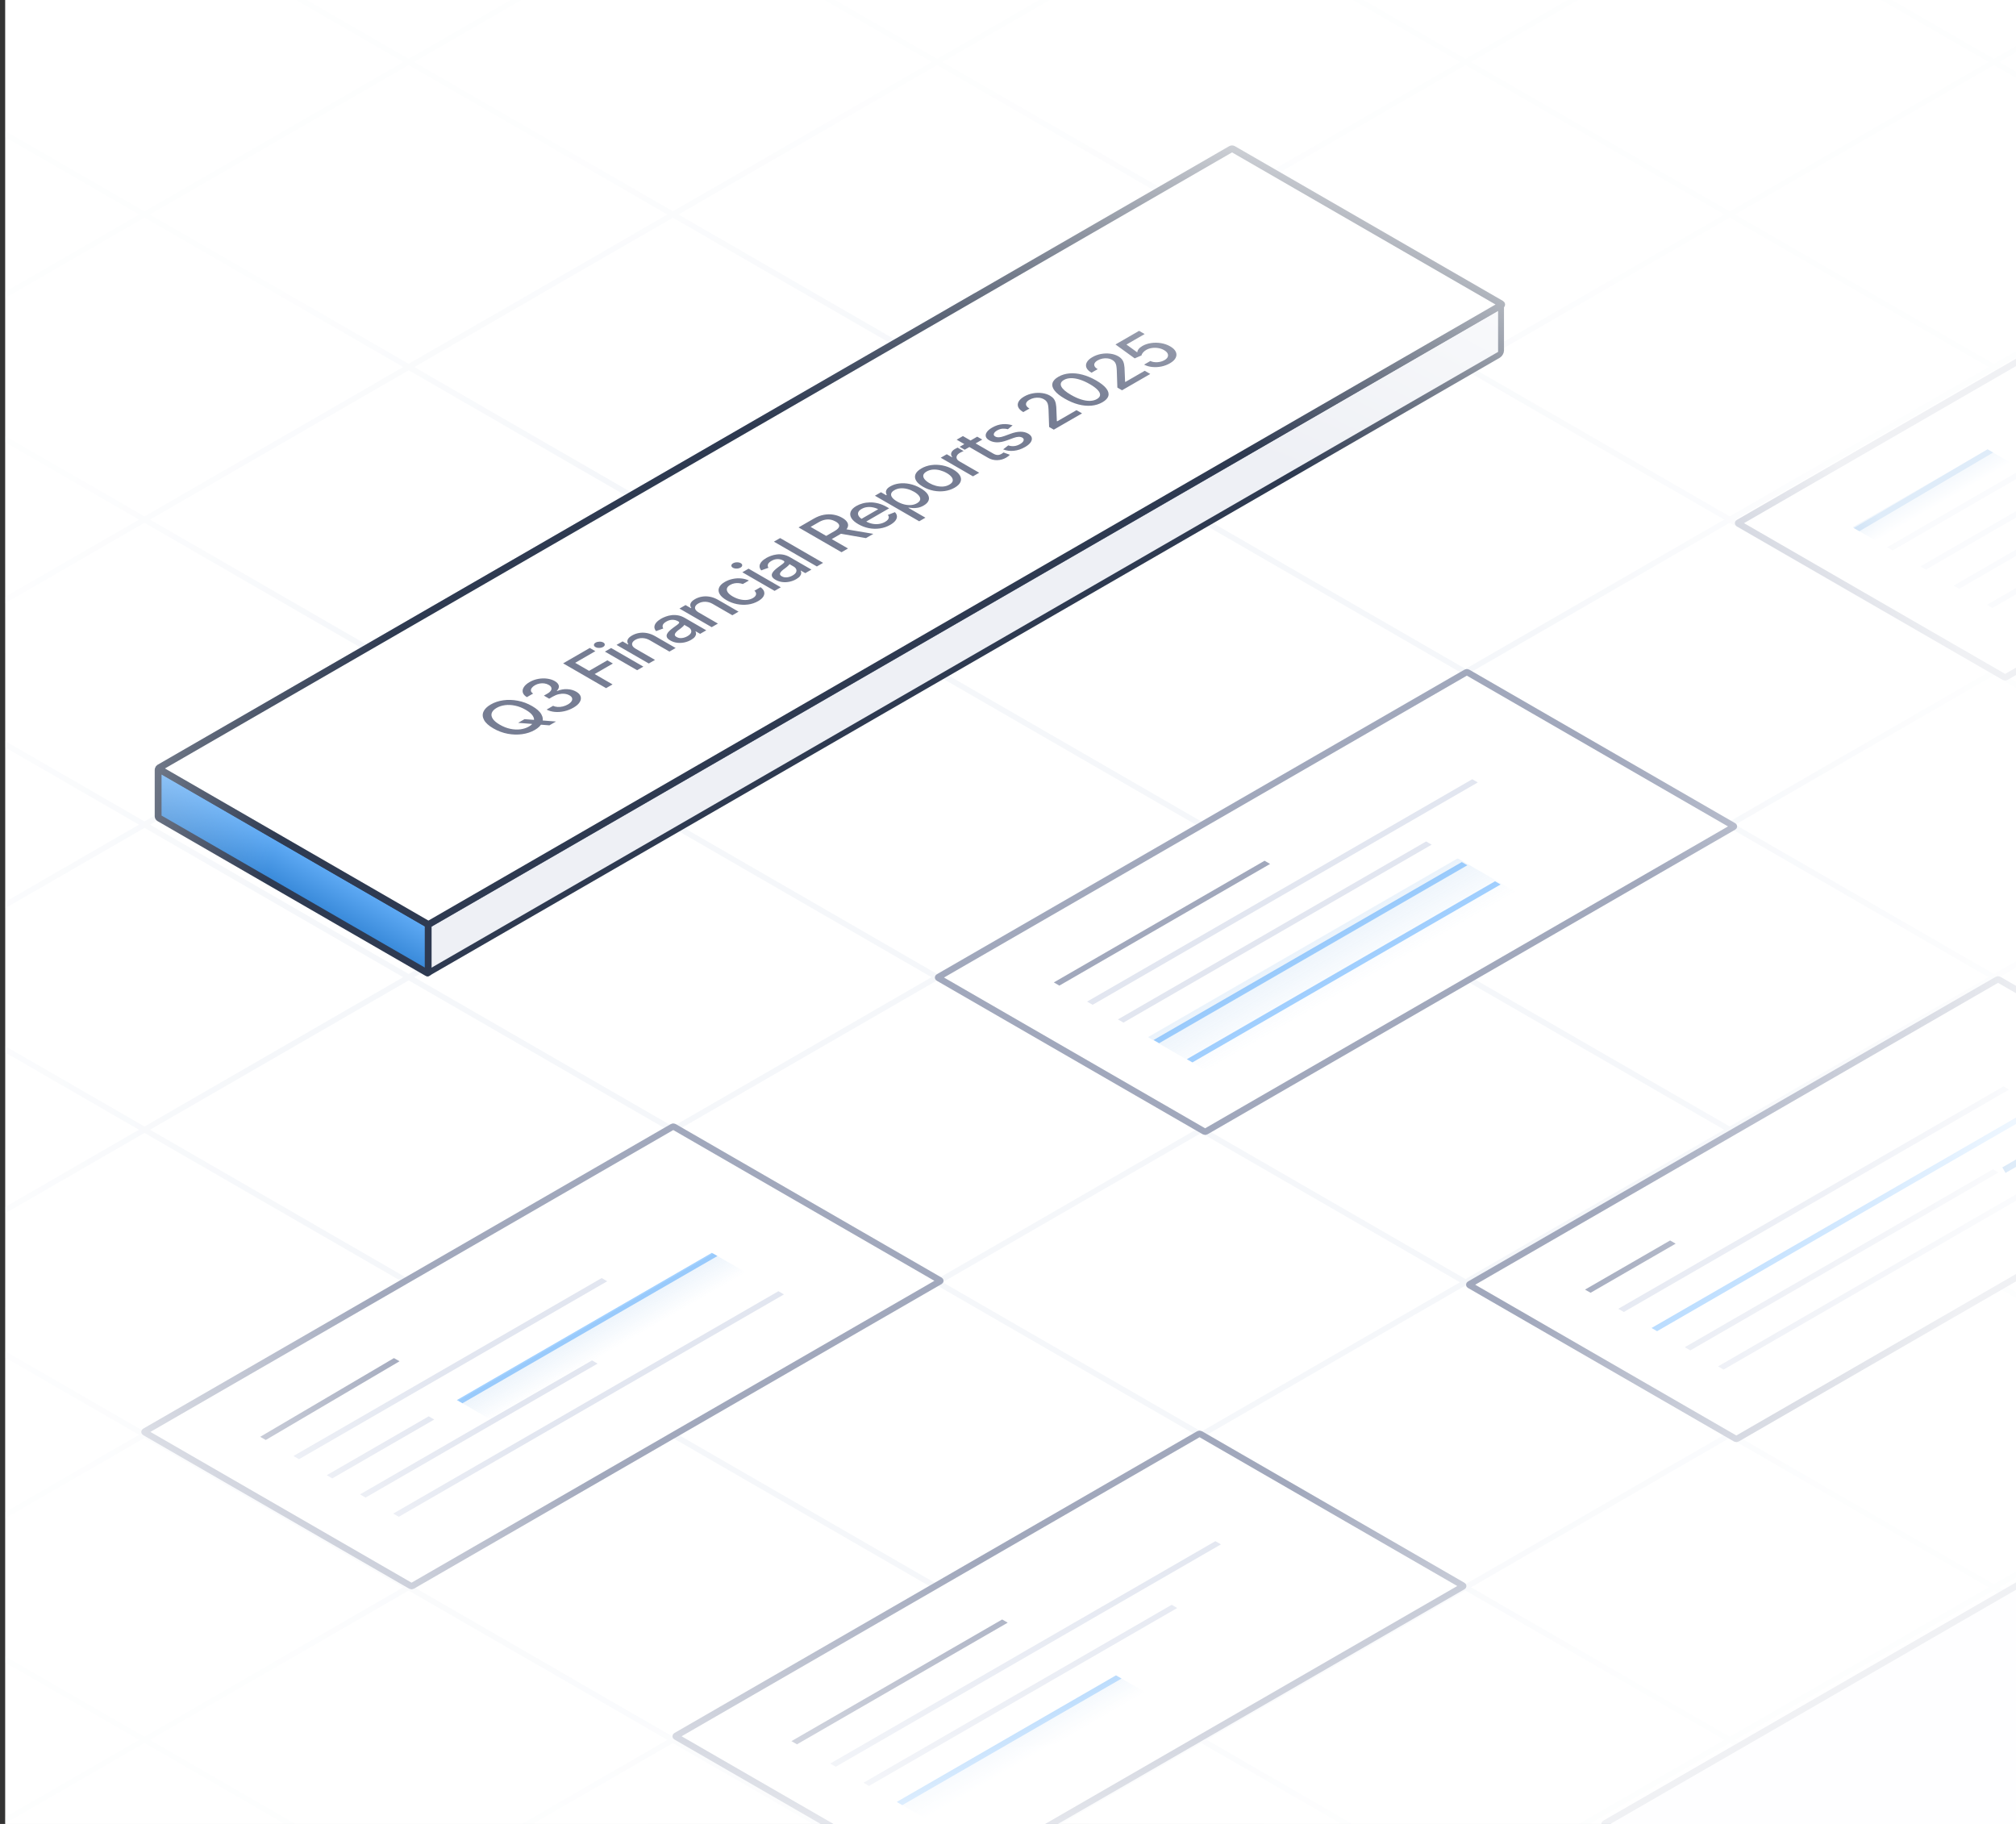 <svg width="315" height="285" viewBox="0 0 315 285" fill="none" xmlns="http://www.w3.org/2000/svg">
<rect x="0" y="0" width="315" height="285" fill="#333333" stroke="none"/>
<g clip-path="url(#clip0_15685_17784)">
<rect width="333" height="285" transform="translate(0.834)" fill="white"/>
<g opacity="0.4">
<line y1="-0.5" x2="1048.71" y2="-0.5" transform="matrix(0.866 0.5 -0.866 0.5 -720.498 129.357)" stroke="#E6EBF3"/>
<line y1="-0.5" x2="1048.71" y2="-0.5" transform="matrix(0.866 -0.5 0.866 0.5 187.713 653.713)" stroke="#E6EBF3"/>
<line y1="-0.5" x2="1048.71" y2="-0.5" transform="matrix(0.866 0.5 -0.866 0.5 -390.238 -61.317)" stroke="#E6EBF3"/>
<line y1="-0.5" x2="1048.71" y2="-0.5" transform="matrix(0.866 -0.5 0.866 0.5 -142.545 463.039)" stroke="#E6EBF3"/>
<line y1="-0.5" x2="1048.71" y2="-0.5" transform="matrix(0.866 0.5 -0.866 0.5 -555.369 34.02)" stroke="#E6EBF3"/>
<line y1="-0.5" x2="1048.71" y2="-0.5" transform="matrix(0.866 -0.5 0.866 0.5 22.586 558.376)" stroke="#E6EBF3"/>
<line y1="-0.5" x2="1048.71" y2="-0.5" transform="matrix(0.866 0.5 -0.866 0.5 -225.107 -156.657)" stroke="#E6EBF3"/>
<line y1="-0.5" x2="1048.71" y2="-0.5" transform="matrix(0.866 -0.5 0.866 0.5 -307.674 367.702)" stroke="#E6EBF3"/>
<line y1="-0.5" x2="1048.71" y2="-0.5" transform="matrix(0.866 0.5 -0.866 0.5 63.867 -323.497)" stroke="#E6EBF3"/>
<line y1="-0.5" x2="1048.71" y2="-0.5" transform="matrix(0.866 -0.5 0.866 0.5 -596.65 200.861)" stroke="#E6EBF3"/>
<line y1="-0.5" x2="1048.71" y2="-0.5" transform="matrix(0.866 0.5 -0.866 0.5 -637.934 81.689)" stroke="#E6EBF3"/>
<line y1="-0.5" x2="1048.71" y2="-0.5" transform="matrix(0.866 -0.5 0.866 0.5 105.15 606.045)" stroke="#E6EBF3"/>
<line y1="-0.5" x2="1048.71" y2="-0.5" transform="matrix(0.866 0.5 -0.866 0.5 -307.674 -108.986)" stroke="#E6EBF3"/>
<line y1="-0.5" x2="1048.71" y2="-0.5" transform="matrix(0.866 -0.5 0.866 0.5 -225.109 415.371)" stroke="#E6EBF3"/>
<line y1="-0.5" x2="1048.71" y2="-0.5" transform="matrix(0.866 0.5 -0.866 0.5 -18.697 -275.829)" stroke="#E6EBF3"/>
<line y1="-0.5" x2="1048.71" y2="-0.5" transform="matrix(0.866 -0.5 0.866 0.5 -514.086 248.529)" stroke="#E6EBF3"/>
<line y1="-0.5" x2="1048.71" y2="-0.5" transform="matrix(0.866 0.5 -0.866 0.5 -472.805 -13.648)" stroke="#E6EBF3"/>
<line y1="-0.5" x2="1048.71" y2="-0.5" transform="matrix(0.866 -0.5 0.866 0.5 -59.978 510.708)" stroke="#E6EBF3"/>
<line y1="-0.5" x2="1048.71" y2="-0.5" transform="matrix(0.866 0.5 -0.866 0.5 -142.543 -204.325)" stroke="#E6EBF3"/>
<line y1="-0.5" x2="1048.71" y2="-0.5" transform="matrix(0.866 -0.5 0.866 0.5 -390.238 320.033)" stroke="#E6EBF3"/>
<line y1="-0.5" x2="1048.71" y2="-0.5" transform="matrix(0.866 0.5 -0.866 0.5 146.432 -371.167)" stroke="#E6EBF3"/>
<line y1="-0.5" x2="1048.71" y2="-0.5" transform="matrix(0.866 -0.5 0.866 0.5 -679.217 153.192)" stroke="#E6EBF3"/>
<line y1="-0.5" x2="1048.71" y2="-0.5" transform="matrix(0.866 0.5 -0.866 0.5 -679.217 105.523)" stroke="#E6EBF3"/>
<line y1="-0.5" x2="1048.71" y2="-0.5" transform="matrix(0.866 -0.5 0.866 0.5 146.434 629.88)" stroke="#E6EBF3"/>
<line y1="-0.5" x2="1048.71" y2="-0.5" transform="matrix(0.866 0.5 -0.866 0.5 -348.955 -85.152)" stroke="#E6EBF3"/>
<line y1="-0.5" x2="1048.71" y2="-0.5" transform="matrix(0.866 -0.5 0.866 0.5 -183.826 439.205)" stroke="#E6EBF3"/>
<line y1="-0.5" x2="1048.71" y2="-0.5" transform="matrix(0.866 0.5 -0.866 0.5 -59.978 -251.994)" stroke="#E6EBF3"/>
<line y1="-0.5" x2="1048.71" y2="-0.5" transform="matrix(0.866 -0.5 0.866 0.5 -472.805 272.364)" stroke="#E6EBF3"/>
<line y1="-0.5" x2="1048.71" y2="-0.5" transform="matrix(0.866 0.5 -0.866 0.5 -514.086 10.185)" stroke="#E6EBF3"/>
<line y1="-0.5" x2="1048.71" y2="-0.5" transform="matrix(0.866 -0.5 0.866 0.5 -18.697 534.542)" stroke="#E6EBF3"/>
<line y1="-0.5" x2="1048.71" y2="-0.5" transform="matrix(0.866 0.5 -0.866 0.5 -183.826 -180.491)" stroke="#E6EBF3"/>
<line y1="-0.5" x2="1048.71" y2="-0.5" transform="matrix(0.866 -0.5 0.866 0.5 -348.955 343.867)" stroke="#E6EBF3"/>
<line y1="-0.5" x2="1048.71" y2="-0.5" transform="matrix(0.866 0.5 -0.866 0.5 105.15 -347.332)" stroke="#E6EBF3"/>
<line y1="-0.5" x2="1048.71" y2="-0.5" transform="matrix(0.866 -0.5 0.866 0.5 -637.934 177.026)" stroke="#E6EBF3"/>
<line y1="-0.5" x2="1048.71" y2="-0.5" transform="matrix(0.866 0.5 -0.866 0.5 -596.65 57.855)" stroke="#E6EBF3"/>
<line y1="-0.5" x2="1048.71" y2="-0.5" transform="matrix(0.866 -0.5 0.866 0.5 63.867 582.211)" stroke="#E6EBF3"/>
<line y1="-0.5" x2="1048.71" y2="-0.5" transform="matrix(0.866 0.5 -0.866 0.5 -266.391 -132.822)" stroke="#E6EBF3"/>
<line y1="-0.5" x2="1048.71" y2="-0.5" transform="matrix(0.866 -0.5 0.866 0.5 -266.391 391.536)" stroke="#E6EBF3"/>
<line y1="-0.5" x2="1048.71" y2="-0.5" transform="matrix(0.866 0.5 -0.866 0.5 22.586 -299.663)" stroke="#E6EBF3"/>
<line y1="-0.5" x2="1048.71" y2="-0.5" transform="matrix(0.866 -0.5 0.866 0.5 -555.369 224.695)" stroke="#E6EBF3"/>
<line y1="-0.5" x2="1048.71" y2="-0.5" transform="matrix(0.866 0.5 -0.866 0.5 -431.521 -37.483)" stroke="#E6EBF3"/>
<line y1="-0.5" x2="1048.71" y2="-0.5" transform="matrix(0.866 -0.5 0.866 0.5 -101.262 486.874)" stroke="#E6EBF3"/>
<line y1="-0.5" x2="1048.71" y2="-0.5" transform="matrix(0.866 0.5 -0.866 0.5 -101.26 -228.16)" stroke="#E6EBF3"/>
<line y1="-0.5" x2="1048.71" y2="-0.5" transform="matrix(0.866 -0.5 0.866 0.5 -431.521 296.198)" stroke="#E6EBF3"/>
<line y1="-0.5" x2="1048.71" y2="-0.5" transform="matrix(0.866 0.5 -0.866 0.5 187.717 -395.001)" stroke="#E6EBF3"/>
<line y1="-0.5" x2="1048.71" y2="-0.5" transform="matrix(0.866 -0.5 0.866 0.5 -720.498 129.357)" stroke="#E6EBF3"/>
</g>
<path d="M60.485 108.629C59.94 108.314 59.94 107.803 60.485 107.489L187.306 34.269C187.851 33.954 188.735 33.954 189.28 34.269L227.386 56.269C227.931 56.584 227.931 57.094 227.386 57.409L100.566 130.629C100.02 130.944 99.136 130.944 98.591 130.629L60.485 108.629Z" fill="#2E3A51"/>
<path d="M22.625 223.817C22.556 223.777 22.556 223.713 22.625 223.673L105.072 176.072C105.141 176.032 105.253 176.032 105.322 176.072L146.875 200.063C146.944 200.103 146.944 200.167 146.875 200.207L64.428 247.808C64.359 247.848 64.247 247.848 64.178 247.808L22.625 223.817Z" fill="white"/>
<path d="M22.625 223.817C22.556 223.777 22.556 223.713 22.625 223.673L105.072 176.072C105.141 176.032 105.253 176.032 105.322 176.072L146.875 200.063C146.944 200.103 146.944 200.167 146.875 200.207L64.428 247.808C64.359 247.848 64.247 247.848 64.178 247.808L22.625 223.817Z" stroke="#A1A8BC"/>
<line y1="-0.5" x2="24.359" y2="-0.5" transform="matrix(0.858 -0.505 0.874 0.495 41.527 225.008)" stroke="#A1A8BC"/>
<line y1="-0.5" x2="55.606" y2="-0.5" transform="matrix(0.866 -0.5 0.866 0.5 46.723 228.008)" stroke="#E2E6F0"/>
<line y1="-0.5" x2="41.868" y2="-0.5" transform="matrix(0.866 -0.5 0.866 0.5 57.115 234.008)" stroke="#E2E6F0"/>
<line y1="-0.5" x2="69.493" y2="-0.5" transform="matrix(0.866 -0.5 0.866 0.5 62.312 237.008)" stroke="#E2E6F0"/>
<line y1="-0.5" x2="18.393" y2="-0.5" transform="matrix(0.866 -0.5 0.866 0.5 51.92 231.008)" stroke="#E2E6F0"/>
<line y1="-0.5" x2="46.018" y2="-0.5" transform="matrix(0.866 -0.5 0.866 0.5 72.25 219.27)" stroke="#A3D1FF"/>
<path opacity="0.1" d="M71.727 218.967C71.658 218.927 71.658 218.862 71.727 218.822L111.329 195.958C111.398 195.918 111.51 195.918 111.579 195.958L116.466 198.779C116.535 198.819 116.535 198.884 116.466 198.924L76.864 221.788C76.795 221.828 76.683 221.828 76.614 221.788L71.727 218.967Z" fill="url(#paint0_linear_15685_17784)"/>
<path d="M105.625 271.376C105.556 271.336 105.556 271.271 105.625 271.231L187.307 224.072C187.376 224.032 187.488 224.032 187.557 224.072L228.575 247.754C228.644 247.794 228.644 247.858 228.575 247.898L146.893 295.057C146.824 295.097 146.712 295.097 146.643 295.057L105.625 271.376Z" fill="white"/>
<path d="M105.625 271.376C105.556 271.336 105.556 271.271 105.625 271.231L187.307 224.072C187.376 224.032 187.488 224.032 187.557 224.072L228.575 247.754C228.644 247.794 228.644 247.858 228.575 247.898L146.893 295.057C146.824 295.097 146.712 295.097 146.643 295.057L105.625 271.376Z" stroke="#A1A8BC"/>
<line y1="-0.5" x2="38.022" y2="-0.5" transform="matrix(0.866 -0.5 0.866 0.5 124.527 272.565)" stroke="#A1A8BC"/>
<line y1="-0.5" x2="55.606" y2="-0.5" transform="matrix(0.866 -0.5 -0.866 -0.5 134.92 278.565)" stroke="#E2E6F0"/>
<line y1="-0.5" x2="69.493" y2="-0.5" transform="matrix(0.866 -0.5 -0.866 -0.5 129.723 275.565)" stroke="#E2E6F0"/>
<line y1="-0.5" x2="39.56" y2="-0.5" transform="matrix(0.866 -0.5 -0.866 -0.5 140.115 281.565)" stroke="#A3D1FF"/>
<path opacity="0.1" d="M140.24 281.638C140.171 281.598 140.171 281.533 140.24 281.493L174.251 261.857C174.32 261.817 174.432 261.817 174.501 261.857L178.811 264.346C178.88 264.386 178.88 264.451 178.811 264.491L144.801 284.126C144.732 284.166 144.62 284.166 144.551 284.126L140.24 281.638Z" fill="url(#paint1_linear_15685_17784)"/>
<path d="M250.76 285.072C250.691 285.032 250.691 284.968 250.76 284.928L333.21 237.325C333.279 237.285 333.391 237.285 333.461 237.325L375.012 261.315C375.081 261.355 375.081 261.419 375.012 261.459L292.562 309.062C292.493 309.102 292.381 309.102 292.311 309.062L250.76 285.072Z" fill="#FAFBFF" stroke="#A1A8BC"/>
<path d="M229.625 200.817C229.556 200.777 229.556 200.713 229.625 200.673L312.072 153.072C312.141 153.032 312.253 153.032 312.322 153.072L353.875 177.063C353.944 177.103 353.944 177.167 353.875 177.207L271.428 224.808C271.359 224.848 271.247 224.848 271.178 224.808L229.625 200.817Z" fill="white"/>
<path d="M229.625 200.817C229.556 200.777 229.556 200.713 229.625 200.673L312.072 153.072C312.141 153.032 312.253 153.032 312.322 153.072L353.875 177.063C353.944 177.103 353.944 177.167 353.875 177.207L271.428 224.808C271.359 224.848 271.247 224.848 271.178 224.808L229.625 200.817Z" stroke="#A1A8BC"/>
<line y1="-0.5" x2="15.352" y2="-0.5" transform="matrix(0.866 -0.5 0.866 0.5 248.527 202.007)" stroke="#A1A8BC"/>
<line y1="-0.5" x2="69.493" y2="-0.5" transform="matrix(0.866 -0.5 0.866 0.5 253.725 205.007)" stroke="#E2E6F0"/>
<line y1="-0.5" x2="55.606" y2="-0.5" transform="matrix(0.866 -0.5 0.866 0.5 264.117 211.007)" stroke="#E2E6F0"/>
<line y1="-0.5" x2="69.493" y2="-0.5" transform="matrix(0.866 -0.5 0.866 0.5 269.312 214.007)" stroke="#E2E6F0"/>
<line y1="-0.5" x2="69.493" y2="-0.5" transform="matrix(0.866 -0.5 0.866 0.5 258.92 208.007)" stroke="#A3D1FF"/>
<path d="M313.113 182.845L390.232 138.319L357.133 119.21L425.051 79.997L470.612 106.301L511.23 82.85" stroke="#3788D8"/>
<path d="M146.625 152.817C146.556 152.777 146.556 152.713 146.625 152.673L229.072 105.072C229.141 105.032 229.253 105.032 229.322 105.072L270.875 129.063C270.944 129.103 270.944 129.167 270.875 129.207L188.428 176.808C188.359 176.848 188.247 176.848 188.178 176.808L146.625 152.817Z" fill="white"/>
<path d="M146.625 152.817C146.556 152.777 146.556 152.713 146.625 152.673L229.072 105.072C229.141 105.032 229.253 105.032 229.322 105.072L270.875 129.063C270.944 129.103 270.944 129.167 270.875 129.207L188.428 176.808C188.359 176.848 188.247 176.848 188.178 176.808L146.625 152.817Z" stroke="#A1A8BC"/>
<line y1="-0.5" x2="38.022" y2="-0.5" transform="matrix(0.866 -0.5 0.866 0.5 165.527 154.007)" stroke="#A1A8BC"/>
<line y1="-0.5" x2="69.493" y2="-0.5" transform="matrix(0.866 -0.5 0.866 0.5 170.725 157.007)" stroke="#E2E6F0"/>
<line y1="-0.5" x2="55.606" y2="-0.5" transform="matrix(0.866 -0.5 0.866 0.5 181.115 163.007)" stroke="#A3D1FF"/>
<line y1="-0.5" x2="55.606" y2="-0.5" transform="matrix(0.866 -0.5 0.866 0.5 186.312 166.007)" stroke="#A3D1FF"/>
<line y1="-0.5" x2="55.606" y2="-0.5" transform="matrix(0.866 -0.5 -0.866 -0.5 174.676 159.288)" stroke="#E2E6F0"/>
<path d="M271.627 81.817C271.558 81.778 271.558 81.713 271.627 81.673L354.074 34.072C354.143 34.032 354.255 34.032 354.324 34.072L395.877 58.063C395.946 58.103 395.946 58.167 395.877 58.207L313.43 105.808C313.361 105.848 313.249 105.848 313.18 105.808L271.627 81.817Z" fill="white"/>
<path d="M271.627 81.817C271.558 81.778 271.558 81.713 271.627 81.673L354.074 34.072C354.143 34.032 354.255 34.032 354.324 34.072L395.877 58.063C395.946 58.103 395.946 58.167 395.877 58.207L313.43 105.808C313.361 105.848 313.249 105.848 313.18 105.808L271.627 81.817Z" stroke="#A1A8BC"/>
<line y1="-0.5" x2="24.359" y2="-0.5" transform="matrix(0.858 -0.505 0.874 0.495 290.529 83.007)" stroke="#3788D8"/>
<line y1="-0.5" x2="55.606" y2="-0.5" transform="matrix(0.866 -0.5 0.866 0.5 295.725 86.007)" stroke="#E2E6F0"/>
<line y1="-0.5" x2="41.868" y2="-0.5" transform="matrix(0.866 -0.5 0.866 0.5 306.117 92.007)" stroke="#E2E6F0"/>
<line y1="-0.5" x2="69.493" y2="-0.5" transform="matrix(0.866 -0.5 0.866 0.5 311.314 95.007)" stroke="#E2E6F0"/>
<line y1="-0.5" x2="18.393" y2="-0.5" transform="matrix(0.866 -0.5 0.866 0.5 300.922 89.007)" stroke="#E2E6F0"/>
<path opacity="0.4" d="M289.598 82.469C289.529 82.429 289.529 82.364 289.598 82.324L310.443 70.29C310.512 70.25 310.624 70.25 310.693 70.29L314.133 72.276C314.202 72.316 314.202 72.38 314.133 72.42L293.288 84.455C293.219 84.495 293.107 84.495 293.038 84.455L289.598 82.469Z" fill="url(#paint2_linear_15685_17784)"/>
<rect width="193.583" height="7.509" rx="0.202" transform="matrix(-0.866 0.5 2.20305e-08 1 234.539 47.743)" fill="#EEF0F5" stroke="#2E3A51" stroke-width="1.065"/>
<path d="M24.882 120.179C24.785 120.123 24.785 120.033 24.882 119.977L152.469 46.315C152.566 46.259 152.723 46.259 152.82 46.315L194.703 70.496C194.8 70.552 194.8 70.642 194.703 70.698L67.116 144.361C67.019 144.417 66.863 144.417 66.766 144.361L24.882 120.179Z" fill="white" stroke="#A1A8BC" stroke-width="1.065"/>
<path d="M24.707 120.289C24.707 120.178 24.785 120.132 24.882 120.188L66.727 144.347C66.824 144.403 66.903 144.539 66.903 144.651L66.903 151.902C66.903 152.014 66.824 152.059 66.727 152.003L24.882 127.844C24.785 127.788 24.707 127.652 24.707 127.54L24.707 120.289Z" fill="url(#paint3_linear_15685_17784)" stroke="#2E3A51" stroke-width="1.065"/>
<path d="M24.882 120.178C24.785 120.122 24.785 120.032 24.882 119.976L192.332 23.299C192.429 23.243 192.586 23.243 192.683 23.299L234.566 47.48C234.663 47.536 234.663 47.627 234.566 47.682L67.116 144.36C67.019 144.416 66.863 144.416 66.766 144.36L24.882 120.178Z" fill="white" stroke="#2E3A51" stroke-width="1.065"/>
<path d="M80.96 112.948L81.955 112.374L83.572 112.496L84.302 112.543L86.878 112.74L85.842 113.339L84.126 113.206L83.514 113.149L80.96 112.948ZM83.563 114.062C82.987 114.394 82.332 114.613 81.599 114.717C80.867 114.821 80.111 114.801 79.334 114.657C78.553 114.511 77.807 114.233 77.095 113.822C76.377 113.408 75.894 112.976 75.645 112.527C75.393 112.076 75.356 111.64 75.537 111.217C75.717 110.794 76.095 110.416 76.672 110.083C77.254 109.746 77.91 109.527 78.64 109.425C79.37 109.323 80.123 109.345 80.901 109.492C81.679 109.636 82.427 109.915 83.144 110.33C83.859 110.742 84.341 111.173 84.59 111.622C84.842 112.07 84.88 112.504 84.703 112.925C84.525 113.346 84.146 113.725 83.563 114.062ZM82.64 113.528C83.027 113.305 83.276 113.05 83.388 112.764C83.499 112.478 83.454 112.176 83.252 111.859C83.054 111.54 82.683 111.224 82.14 110.91C81.593 110.594 81.044 110.379 80.491 110.265C79.939 110.147 79.415 110.12 78.919 110.184C78.424 110.248 77.983 110.392 77.595 110.616C77.211 110.838 76.962 111.093 76.847 111.38C76.736 111.666 76.781 111.97 76.983 112.291C77.181 112.61 77.553 112.927 78.1 113.242C78.643 113.556 79.191 113.77 79.744 113.885C80.296 113.999 80.82 114.024 81.316 113.96C81.814 113.894 82.255 113.75 82.64 113.528ZM89.61 110.57C89.157 110.832 88.678 111.02 88.173 111.135C87.666 111.247 87.172 111.283 86.691 111.241C86.211 111.2 85.783 111.077 85.408 110.875L86.426 110.287C86.639 110.393 86.877 110.452 87.142 110.466C87.406 110.48 87.676 110.454 87.953 110.388C88.229 110.319 88.489 110.214 88.732 110.074C88.996 109.921 89.184 109.759 89.295 109.587C89.406 109.416 89.437 109.25 89.389 109.091C89.341 108.928 89.209 108.784 88.993 108.659C88.768 108.529 88.513 108.447 88.227 108.414C87.939 108.38 87.637 108.398 87.322 108.469C87.007 108.54 86.694 108.665 86.385 108.844L85.813 109.174L84.984 108.695L85.556 108.365C85.802 108.223 85.975 108.071 86.074 107.91C86.173 107.749 86.196 107.592 86.142 107.439C86.091 107.285 85.957 107.145 85.741 107.021C85.534 106.901 85.307 106.824 85.061 106.789C84.812 106.753 84.561 106.759 84.309 106.807C84.053 106.854 83.812 106.943 83.584 107.075C83.364 107.202 83.199 107.342 83.088 107.497C82.977 107.651 82.935 107.805 82.962 107.959C82.989 108.11 83.103 108.247 83.304 108.37L82.327 108.935C81.972 108.72 81.759 108.475 81.687 108.201C81.615 107.924 81.671 107.644 81.854 107.361C82.037 107.075 82.334 106.813 82.746 106.576C83.175 106.328 83.63 106.162 84.111 106.079C84.591 105.993 85.056 105.98 85.507 106.043C85.954 106.104 86.341 106.228 86.669 106.417C87.05 106.638 87.266 106.884 87.317 107.156C87.365 107.426 87.26 107.69 87.002 107.946L87.052 107.975C87.565 107.758 88.086 107.662 88.615 107.686C89.146 107.709 89.624 107.842 90.047 108.087C90.416 108.3 90.643 108.551 90.727 108.838C90.814 109.124 90.763 109.419 90.574 109.723C90.388 110.024 90.067 110.307 89.61 110.57ZM94.7 107.528L87.989 103.653L92.155 101.247L93.024 101.749L89.871 103.57L92.047 104.826L94.898 103.18L95.763 103.679L92.912 105.325L95.713 106.943L94.7 107.528ZM99.553 104.726L94.518 101.818L95.49 101.257L100.526 104.164L99.553 104.726ZM94.234 101.087C94.063 101.186 93.86 101.237 93.626 101.241C93.392 101.244 93.195 101.2 93.036 101.108C92.874 101.015 92.796 100.9 92.802 100.765C92.808 100.63 92.896 100.513 93.067 100.414C93.235 100.317 93.437 100.267 93.671 100.263C93.908 100.258 94.108 100.302 94.27 100.396C94.429 100.488 94.504 100.602 94.495 100.739C94.489 100.874 94.402 100.99 94.234 101.087ZM99.357 101.39L102.344 103.115L101.371 103.676L96.335 100.769L97.281 100.223L98.11 100.701L98.177 100.662C98.018 100.439 97.981 100.211 98.065 99.978C98.146 99.744 98.377 99.517 98.758 99.297C99.101 99.099 99.472 98.969 99.871 98.904C100.27 98.837 100.682 98.844 101.105 98.925C101.531 99.005 101.953 99.165 102.371 99.406L105.569 101.253L104.596 101.814L101.515 100.036C101.152 99.826 100.77 99.716 100.371 99.708C99.969 99.698 99.602 99.788 99.272 99.978C99.047 100.108 98.895 100.255 98.817 100.418C98.739 100.577 98.742 100.74 98.826 100.907C98.91 101.073 99.087 101.234 99.357 101.39ZM107.981 99.985C107.662 100.169 107.316 100.301 106.94 100.383C106.562 100.462 106.184 100.48 105.805 100.435C105.427 100.39 105.074 100.273 104.747 100.084C104.462 99.919 104.283 99.753 104.211 99.587C104.139 99.417 104.142 99.247 104.22 99.077C104.298 98.907 104.424 98.741 104.598 98.578C104.772 98.415 104.964 98.255 105.175 98.099C105.445 97.905 105.661 97.748 105.823 97.626C105.985 97.505 106.083 97.405 106.116 97.327C106.149 97.246 106.107 97.171 105.99 97.103L105.967 97.09C105.682 96.926 105.38 96.845 105.062 96.849C104.747 96.85 104.431 96.942 104.116 97.124C103.789 97.313 103.601 97.505 103.553 97.699C103.505 97.89 103.535 98.058 103.643 98.203L102.508 98.614C102.313 98.373 102.227 98.138 102.251 97.91C102.275 97.677 102.381 97.457 102.567 97.249C102.756 97.039 103.001 96.848 103.301 96.674C103.502 96.558 103.739 96.449 104.013 96.347C104.283 96.243 104.58 96.17 104.904 96.128C105.229 96.083 105.57 96.091 105.927 96.152C106.284 96.212 106.646 96.348 107.012 96.56L110.354 98.49L109.395 99.043L108.706 98.645L108.67 98.666C108.733 98.772 108.761 98.898 108.755 99.043C108.752 99.187 108.692 99.34 108.575 99.501C108.458 99.662 108.26 99.823 107.981 99.985ZM107.409 99.41C107.682 99.252 107.862 99.088 107.949 98.916C108.033 98.743 108.039 98.576 107.967 98.417C107.895 98.257 107.762 98.121 107.566 98.008L106.913 97.631C106.91 97.671 106.874 97.728 106.805 97.803C106.736 97.877 106.649 97.957 106.544 98.042C106.439 98.127 106.335 98.21 106.233 98.289C106.128 98.367 106.039 98.432 105.967 98.484C105.805 98.609 105.675 98.733 105.576 98.856C105.473 98.978 105.428 99.097 105.44 99.215C105.452 99.329 105.546 99.437 105.72 99.537C105.963 99.678 106.236 99.732 106.539 99.699C106.843 99.666 107.132 99.57 107.409 99.41ZM109.19 95.713L112.176 97.438L111.204 97.999L106.168 95.092L107.114 94.546L107.943 95.024L108.01 94.985C107.851 94.762 107.813 94.534 107.898 94.301C107.979 94.067 108.21 93.84 108.591 93.62C108.933 93.422 109.304 93.291 109.704 93.227C110.103 93.16 110.514 93.167 110.938 93.248C111.364 93.328 111.786 93.488 112.204 93.729L115.401 95.576L114.429 96.137L111.348 94.359C110.984 94.149 110.603 94.04 110.204 94.031C109.801 94.02 109.435 94.111 109.105 94.301C108.879 94.431 108.728 94.578 108.65 94.741C108.572 94.9 108.575 95.063 108.659 95.23C108.743 95.396 108.92 95.557 109.19 95.713ZM118.462 93.928C117.979 94.207 117.45 94.384 116.877 94.459C116.303 94.533 115.727 94.512 115.147 94.396C114.568 94.28 114.026 94.076 113.521 93.785C113.008 93.489 112.652 93.172 112.454 92.836C112.255 92.496 112.221 92.162 112.35 91.835C112.479 91.504 112.779 91.202 113.251 90.93C113.635 90.708 114.047 90.552 114.485 90.462C114.923 90.368 115.362 90.342 115.8 90.384C116.242 90.424 116.648 90.532 117.021 90.709L116.066 91.26C115.874 91.187 115.664 91.14 115.435 91.12C115.21 91.097 114.982 91.108 114.751 91.151C114.52 91.194 114.299 91.276 114.089 91.398C113.815 91.556 113.649 91.735 113.589 91.936C113.529 92.134 113.574 92.342 113.724 92.56C113.874 92.779 114.129 92.992 114.489 93.2C114.853 93.41 115.225 93.561 115.607 93.653C115.988 93.744 116.354 93.774 116.706 93.741C117.057 93.704 117.369 93.607 117.642 93.45C117.925 93.287 118.087 93.103 118.129 92.898C118.174 92.692 118.09 92.494 117.877 92.305L118.831 91.754C119.126 91.962 119.312 92.191 119.39 92.441C119.468 92.69 119.432 92.943 119.282 93.2C119.132 93.457 118.859 93.699 118.462 93.928ZM121.027 92.328L115.992 89.42L116.965 88.858L122 91.766L121.027 92.328ZM115.708 88.689C115.537 88.788 115.334 88.839 115.1 88.843C114.866 88.846 114.669 88.802 114.51 88.71C114.348 88.617 114.27 88.502 114.276 88.367C114.282 88.232 114.37 88.115 114.541 88.016C114.71 87.919 114.911 87.868 115.145 87.865C115.382 87.86 115.582 87.904 115.744 87.998C115.903 88.09 115.978 88.204 115.969 88.341C115.963 88.476 115.876 88.592 115.708 88.689ZM124.412 90.498C124.094 90.682 123.747 90.814 123.372 90.896C122.994 90.976 122.615 90.993 122.237 90.948C121.858 90.903 121.506 90.786 121.178 90.597C120.893 90.432 120.714 90.267 120.642 90.1C120.57 89.93 120.573 89.76 120.651 89.59C120.729 89.421 120.856 89.254 121.03 89.091C121.204 88.928 121.396 88.769 121.606 88.613C121.876 88.418 122.093 88.261 122.255 88.139C122.417 88.018 122.515 87.918 122.548 87.84C122.581 87.759 122.539 87.684 122.421 87.617L122.399 87.604C122.114 87.439 121.812 87.358 121.494 87.362C121.178 87.364 120.863 87.455 120.548 87.638C120.22 87.826 120.033 88.018 119.985 88.212C119.937 88.403 119.967 88.571 120.075 88.717L118.94 89.127C118.745 88.887 118.659 88.652 118.683 88.423C118.707 88.191 118.812 87.97 118.998 87.762C119.188 87.552 119.432 87.361 119.733 87.188C119.934 87.071 120.171 86.962 120.444 86.86C120.714 86.756 121.012 86.683 121.336 86.641C121.66 86.596 122.001 86.604 122.358 86.665C122.716 86.726 123.078 86.862 123.444 87.073L126.786 89.003L125.827 89.557L125.138 89.159L125.101 89.18C125.165 89.285 125.193 89.411 125.187 89.557C125.184 89.701 125.124 89.853 125.007 90.014C124.89 90.175 124.692 90.337 124.412 90.498ZM123.84 89.923C124.114 89.766 124.294 89.601 124.381 89.429C124.465 89.256 124.471 89.089 124.399 88.93C124.327 88.77 124.193 88.634 123.998 88.522L123.345 88.145C123.342 88.184 123.306 88.242 123.237 88.316C123.168 88.391 123.081 88.471 122.976 88.555C122.87 88.64 122.767 88.723 122.665 88.802C122.56 88.88 122.471 88.945 122.399 88.998C122.237 89.122 122.106 89.246 122.007 89.369C121.905 89.491 121.86 89.61 121.872 89.728C121.884 89.843 121.977 89.95 122.151 90.051C122.394 90.191 122.668 90.245 122.971 90.212C123.274 90.179 123.564 90.083 123.84 89.923ZM121.897 84.076L128.608 87.951L127.635 88.513L120.924 84.638L121.897 84.076ZM131.486 86.289L124.775 82.414L127.171 81.031C127.691 80.731 128.212 80.534 128.734 80.441C129.254 80.345 129.758 80.34 130.248 80.425C130.734 80.508 131.185 80.669 131.599 80.909C132.007 81.144 132.282 81.402 132.423 81.681C132.564 81.96 132.548 82.249 132.374 82.547C132.203 82.843 131.856 83.142 131.333 83.444L129.527 84.487L128.662 83.987L130.374 82.999C130.707 82.807 130.928 82.624 131.036 82.451C131.147 82.276 131.161 82.11 131.077 81.954C130.995 81.796 130.829 81.644 130.577 81.499C130.321 81.352 130.054 81.253 129.775 81.202C129.493 81.15 129.198 81.156 128.892 81.218C128.586 81.277 128.266 81.403 127.933 81.595L126.658 82.331L132.5 85.704L131.486 86.289ZM135.306 84.084L130.649 83.272L131.77 82.625L136.459 83.418L135.306 84.084ZM139.096 82.015C138.604 82.299 138.071 82.484 137.497 82.569C136.924 82.654 136.346 82.641 135.763 82.53C135.181 82.415 134.63 82.208 134.11 81.908C133.594 81.61 133.233 81.293 133.029 80.957C132.828 80.619 132.79 80.287 132.917 79.961C133.043 79.631 133.34 79.331 133.808 79.061C134.094 78.896 134.416 78.763 134.777 78.663C135.137 78.562 135.524 78.509 135.939 78.502C136.353 78.495 136.783 78.549 137.227 78.663C137.674 78.776 138.125 78.963 138.578 79.225L138.93 79.427L134.925 81.739L134.191 81.316L137.691 79.295L137.479 79.698C137.17 79.519 136.849 79.389 136.515 79.308C136.182 79.226 135.853 79.203 135.529 79.238C135.205 79.269 134.901 79.366 134.619 79.529C134.337 79.692 134.163 79.871 134.097 80.065C134.034 80.257 134.061 80.448 134.178 80.637C134.295 80.826 134.486 80.996 134.75 81.149L135.25 81.438C135.595 81.637 135.948 81.771 136.308 81.841C136.669 81.91 137.018 81.92 137.358 81.869C137.7 81.817 138.014 81.709 138.299 81.544C138.485 81.437 138.626 81.324 138.722 81.206C138.822 81.087 138.873 80.964 138.876 80.837C138.879 80.71 138.829 80.585 138.727 80.46L139.83 80.026C140.026 80.225 140.131 80.438 140.146 80.665C140.161 80.892 140.081 81.122 139.907 81.355C139.733 81.583 139.463 81.803 139.096 82.015ZM143.625 81.455L136.707 77.46L137.653 76.914L138.473 77.387L138.554 77.341C138.509 77.245 138.47 77.127 138.437 76.987C138.406 76.845 138.437 76.689 138.527 76.519C138.614 76.347 138.812 76.172 139.121 75.993C139.527 75.76 139.989 75.61 140.508 75.546C141.031 75.48 141.577 75.506 142.148 75.624C142.718 75.742 143.277 75.959 143.824 76.274C144.364 76.587 144.739 76.907 144.95 77.237C145.157 77.564 145.206 77.881 145.098 78.186C144.99 78.487 144.732 78.756 144.323 78.992C144.02 79.167 143.72 79.281 143.423 79.335C143.125 79.385 142.852 79.403 142.603 79.387C142.357 79.37 142.151 79.348 141.986 79.322L141.932 79.353L144.598 80.893L143.625 81.455ZM143.279 78.633C143.57 78.465 143.735 78.279 143.774 78.076C143.813 77.874 143.748 77.666 143.58 77.455C143.412 77.24 143.16 77.035 142.824 76.841C142.49 76.649 142.142 76.505 141.779 76.41C141.415 76.314 141.059 76.279 140.711 76.303C140.363 76.327 140.042 76.424 139.747 76.594C139.462 76.759 139.295 76.94 139.247 77.138C139.196 77.334 139.252 77.537 139.414 77.749C139.576 77.957 139.833 78.162 140.184 78.365C140.535 78.568 140.896 78.717 141.265 78.812C141.634 78.908 141.992 78.942 142.337 78.916C142.685 78.889 142.999 78.794 143.279 78.633ZM149.163 76.203C148.692 76.475 148.171 76.651 147.6 76.731C147.033 76.809 146.456 76.791 145.871 76.679C145.288 76.564 144.739 76.358 144.222 76.06C143.7 75.758 143.339 75.439 143.141 75.103C142.943 74.763 142.911 74.429 143.047 74.102C143.185 73.772 143.49 73.472 143.961 73.199C144.435 72.925 144.956 72.749 145.524 72.671C146.091 72.593 146.669 72.612 147.258 72.726C147.844 72.839 148.398 73.046 148.92 73.347C149.437 73.646 149.792 73.964 149.988 74.302C150.183 74.64 150.213 74.973 150.078 75.3C149.943 75.628 149.638 75.929 149.163 76.203ZM148.339 75.727C148.648 75.548 148.822 75.354 148.862 75.144C148.901 74.935 148.834 74.725 148.663 74.515C148.492 74.302 148.247 74.103 147.929 73.92C147.605 73.732 147.258 73.589 146.889 73.49C146.522 73.39 146.158 73.351 145.794 73.374C145.431 73.396 145.095 73.497 144.785 73.675C144.479 73.852 144.306 74.045 144.267 74.255C144.231 74.463 144.299 74.674 144.47 74.887C144.641 75.1 144.889 75.3 145.213 75.488C145.531 75.671 145.875 75.813 146.245 75.912C146.611 76.009 146.974 76.047 147.335 76.026C147.698 76.004 148.033 75.904 148.339 75.727ZM152.026 74.431L146.99 71.523L147.931 70.98L148.738 71.445L148.792 71.414C148.615 71.204 148.564 70.987 148.639 70.764C148.714 70.537 148.898 70.338 149.193 70.168C149.253 70.134 149.326 70.095 149.413 70.051C149.5 70.004 149.573 69.968 149.63 69.942L150.566 70.483C150.515 70.499 150.433 70.532 150.319 70.584C150.208 70.635 150.101 70.689 149.999 70.748C149.768 70.882 149.61 71.03 149.526 71.193C149.442 71.352 149.433 71.512 149.499 71.671C149.565 71.828 149.709 71.97 149.931 72.098L152.999 73.869L152.026 74.431ZM152.69 68.232L153.478 68.687L150.731 70.274L149.943 69.819L152.69 68.232ZM149.479 68.703L150.456 68.139L155.213 70.885C155.444 71.018 155.661 71.088 155.866 71.095C156.067 71.101 156.274 71.042 156.487 70.918C156.538 70.889 156.589 70.856 156.64 70.82C156.694 70.782 156.745 70.742 156.794 70.7L157.789 71.062C157.723 71.138 157.64 71.215 157.541 71.293C157.442 71.371 157.334 71.444 157.217 71.511C156.782 71.763 156.312 71.894 155.807 71.904C155.3 71.913 154.842 71.799 154.433 71.564L149.479 68.703ZM158.219 66.465L157.485 67.066C157.26 67.002 156.999 66.974 156.701 66.983C156.407 66.99 156.107 67.082 155.8 67.258C155.524 67.418 155.356 67.588 155.296 67.768C155.236 67.945 155.302 68.089 155.494 68.2C155.662 68.297 155.861 68.34 156.089 68.33C156.32 68.318 156.604 68.251 156.94 68.129L157.926 67.768C158.491 67.563 159 67.46 159.453 67.459C159.907 67.457 160.309 67.557 160.66 67.76C160.964 67.935 161.147 68.142 161.21 68.379C161.27 68.615 161.213 68.861 161.039 69.118C160.862 69.373 160.57 69.617 160.165 69.851C159.6 70.177 159.019 70.372 158.422 70.436C157.824 70.5 157.264 70.428 156.742 70.22L157.539 69.594C157.845 69.701 158.153 69.738 158.462 69.705C158.775 69.671 159.078 69.568 159.372 69.398C159.691 69.215 159.878 69.028 159.935 68.839C159.995 68.649 159.929 68.498 159.737 68.387C159.419 68.203 158.967 68.216 158.381 68.426L157.341 68.808C156.761 69.018 156.243 69.121 155.787 69.118C155.331 69.111 154.925 69.005 154.571 68.8C154.274 68.629 154.095 68.43 154.035 68.205C153.978 67.978 154.033 67.745 154.201 67.505C154.37 67.263 154.641 67.033 155.017 66.816C155.563 66.501 156.11 66.322 156.656 66.281C157.206 66.237 157.727 66.299 158.219 66.465ZM164.656 67.139L163.926 66.717L163.836 64.044C163.824 63.76 163.8 63.517 163.764 63.316C163.728 63.111 163.662 62.936 163.566 62.791C163.473 62.643 163.329 62.513 163.133 62.401C162.908 62.27 162.662 62.189 162.395 62.156C162.127 62.123 161.86 62.133 161.593 62.187C161.326 62.241 161.078 62.334 160.85 62.465C160.61 62.604 160.45 62.753 160.372 62.913C160.291 63.071 160.291 63.23 160.372 63.391C160.453 63.549 160.614 63.697 160.854 63.836L159.89 64.392C159.482 64.157 159.218 63.897 159.098 63.612C158.981 63.326 159.002 63.04 159.161 62.754C159.32 62.465 159.607 62.2 160.021 61.961C160.444 61.717 160.901 61.55 161.39 61.462C161.88 61.373 162.359 61.36 162.827 61.423C163.293 61.483 163.705 61.618 164.066 61.826C164.315 61.97 164.512 62.137 164.656 62.328C164.803 62.517 164.908 62.763 164.971 63.066C165.034 63.366 165.067 63.753 165.07 64.226L165.133 65.802L165.187 65.833L168.205 64.091L169.07 64.59L164.656 67.139ZM172.257 62.854C171.74 63.152 171.162 63.33 170.523 63.387C169.886 63.443 169.215 63.38 168.509 63.197C167.804 63.012 167.086 62.709 166.356 62.287C165.63 61.868 165.107 61.453 164.789 61.044C164.467 60.633 164.355 60.244 164.451 59.877C164.547 59.506 164.852 59.172 165.365 58.876C165.882 58.577 166.46 58.401 167.099 58.348C167.739 58.29 168.413 58.355 169.122 58.543C169.83 58.726 170.548 59.028 171.275 59.448C172.004 59.869 172.53 60.283 172.851 60.691C173.17 61.096 173.281 61.483 173.185 61.85C173.088 62.218 172.779 62.553 172.257 62.854ZM171.392 62.355C171.707 62.173 171.872 61.961 171.887 61.72C171.902 61.48 171.775 61.215 171.505 60.927C171.231 60.638 170.823 60.336 170.279 60.022C169.733 59.707 169.21 59.471 168.712 59.315C168.21 59.157 167.751 59.083 167.334 59.091C166.913 59.098 166.545 59.193 166.23 59.375C165.765 59.644 165.631 59.982 165.829 60.392C166.027 60.797 166.536 61.237 167.356 61.71C167.9 62.024 168.422 62.26 168.924 62.417C169.422 62.573 169.88 62.647 170.297 62.638C170.718 62.628 171.083 62.533 171.392 62.355ZM175.317 60.983L174.588 60.562L174.498 57.889C174.486 57.604 174.462 57.361 174.426 57.16C174.39 56.956 174.323 56.781 174.227 56.635C174.134 56.488 173.99 56.358 173.795 56.245C173.57 56.115 173.324 56.034 173.056 56.001C172.789 55.968 172.522 55.978 172.255 56.032C171.987 56.086 171.74 56.178 171.511 56.31C171.271 56.449 171.112 56.598 171.034 56.757C170.953 56.915 170.953 57.075 171.034 57.236C171.115 57.394 171.276 57.542 171.516 57.681L170.552 58.237C170.144 58.001 169.879 57.741 169.759 57.457C169.642 57.171 169.663 56.885 169.822 56.599C169.981 56.309 170.268 56.045 170.683 55.806C171.106 55.561 171.562 55.395 172.052 55.306C172.541 55.218 173.02 55.205 173.489 55.267C173.954 55.328 174.367 55.462 174.727 55.67C174.977 55.814 175.173 55.982 175.317 56.172C175.465 56.361 175.57 56.607 175.633 56.911C175.696 57.211 175.729 57.597 175.732 58.071L175.795 59.647L175.849 59.678L178.867 57.935L179.731 58.435L175.317 60.983ZM182.801 56.766C182.39 57.004 181.942 57.172 181.459 57.271C180.975 57.366 180.498 57.391 180.027 57.344C179.552 57.295 179.132 57.172 178.765 56.974L179.747 56.407C180.057 56.558 180.42 56.621 180.837 56.595C181.255 56.569 181.626 56.462 181.95 56.275C182.208 56.126 182.376 55.959 182.454 55.776C182.532 55.592 182.525 55.407 182.432 55.222C182.336 55.035 182.153 54.863 181.882 54.707C181.612 54.551 181.312 54.445 180.981 54.39C180.648 54.332 180.316 54.328 179.986 54.377C179.659 54.423 179.361 54.524 179.094 54.678C178.89 54.796 178.722 54.935 178.59 55.094C178.455 55.252 178.38 55.399 178.365 55.536L177.297 55.997L174.293 53.825L177.982 51.696L178.851 52.197L176.009 53.838L177.675 55.045L177.711 55.024C177.711 54.875 177.779 54.715 177.914 54.543C178.049 54.368 178.243 54.208 178.495 54.062C178.904 53.826 179.364 53.673 179.878 53.602C180.391 53.527 180.908 53.534 181.427 53.622C181.944 53.709 182.418 53.877 182.851 54.127C183.286 54.378 183.576 54.66 183.72 54.972C183.861 55.282 183.855 55.594 183.702 55.908C183.552 56.22 183.252 56.506 182.801 56.766Z" fill="#767D93"/>
<path opacity="0.1" d="M179.492 162.137C179.423 162.097 179.423 162.032 179.492 161.992L227.642 134.193C227.711 134.153 227.823 134.153 227.892 134.193L236.773 139.321C236.842 139.361 236.842 139.426 236.773 139.465L188.624 167.264C188.555 167.304 188.443 167.304 188.374 167.264L179.492 162.137Z" fill="url(#paint4_linear_15685_17784)"/>
<rect opacity="0.84" width="368.849" height="306.455" transform="matrix(-1 0 0 1 333.834 0)" fill="url(#paint5_radial_15685_17784)"/>
</g>
<defs>
<linearGradient id="paint0_linear_15685_17784" x1="91.528" y1="207.39" x2="94.096" y2="211.839" gradientUnits="userSpaceOnUse">
<stop stop-color="#3788D8"/>
<stop offset="1" stop-color="#3788D8" stop-opacity="0"/>
</linearGradient>
<linearGradient id="paint1_linear_15685_17784" x1="157.245" y1="271.675" x2="159.526" y2="275.625" gradientUnits="userSpaceOnUse">
<stop stop-color="#3788D8"/>
<stop offset="1" stop-color="#3788D8" stop-opacity="0"/>
</linearGradient>
<linearGradient id="paint2_linear_15685_17784" x1="300.02" y1="76.307" x2="301.865" y2="79.503" gradientUnits="userSpaceOnUse">
<stop stop-color="#3788D8"/>
<stop offset="1" stop-color="#3788D8" stop-opacity="0"/>
</linearGradient>
<linearGradient id="paint3_linear_15685_17784" x1="45.805" y1="132.268" x2="42.49" y2="138.01" gradientUnits="userSpaceOnUse">
<stop stop-color="#61ACF6"/>
<stop offset="1" stop-color="#3788D8"/>
</linearGradient>
<linearGradient id="paint4_linear_15685_17784" x1="203.567" y1="148.093" x2="208.133" y2="156.001" gradientUnits="userSpaceOnUse">
<stop stop-color="#3788D8"/>
<stop offset="1" stop-color="#3788D8" stop-opacity="0"/>
</linearGradient>
<radialGradient id="paint5_radial_15685_17784" cx="0" cy="0" r="1" gradientUnits="userSpaceOnUse" gradientTransform="translate(184.424 153.227) rotate(90) scale(140.847 169.523)">
<stop offset="0.648" stop-color="white" stop-opacity="0"/>
<stop offset="1" stop-color="white"/>
</radialGradient>
<clipPath id="clip0_15685_17784">
<rect width="333" height="285" fill="white" transform="translate(0.834)"/>
</clipPath>
</defs>
</svg>

